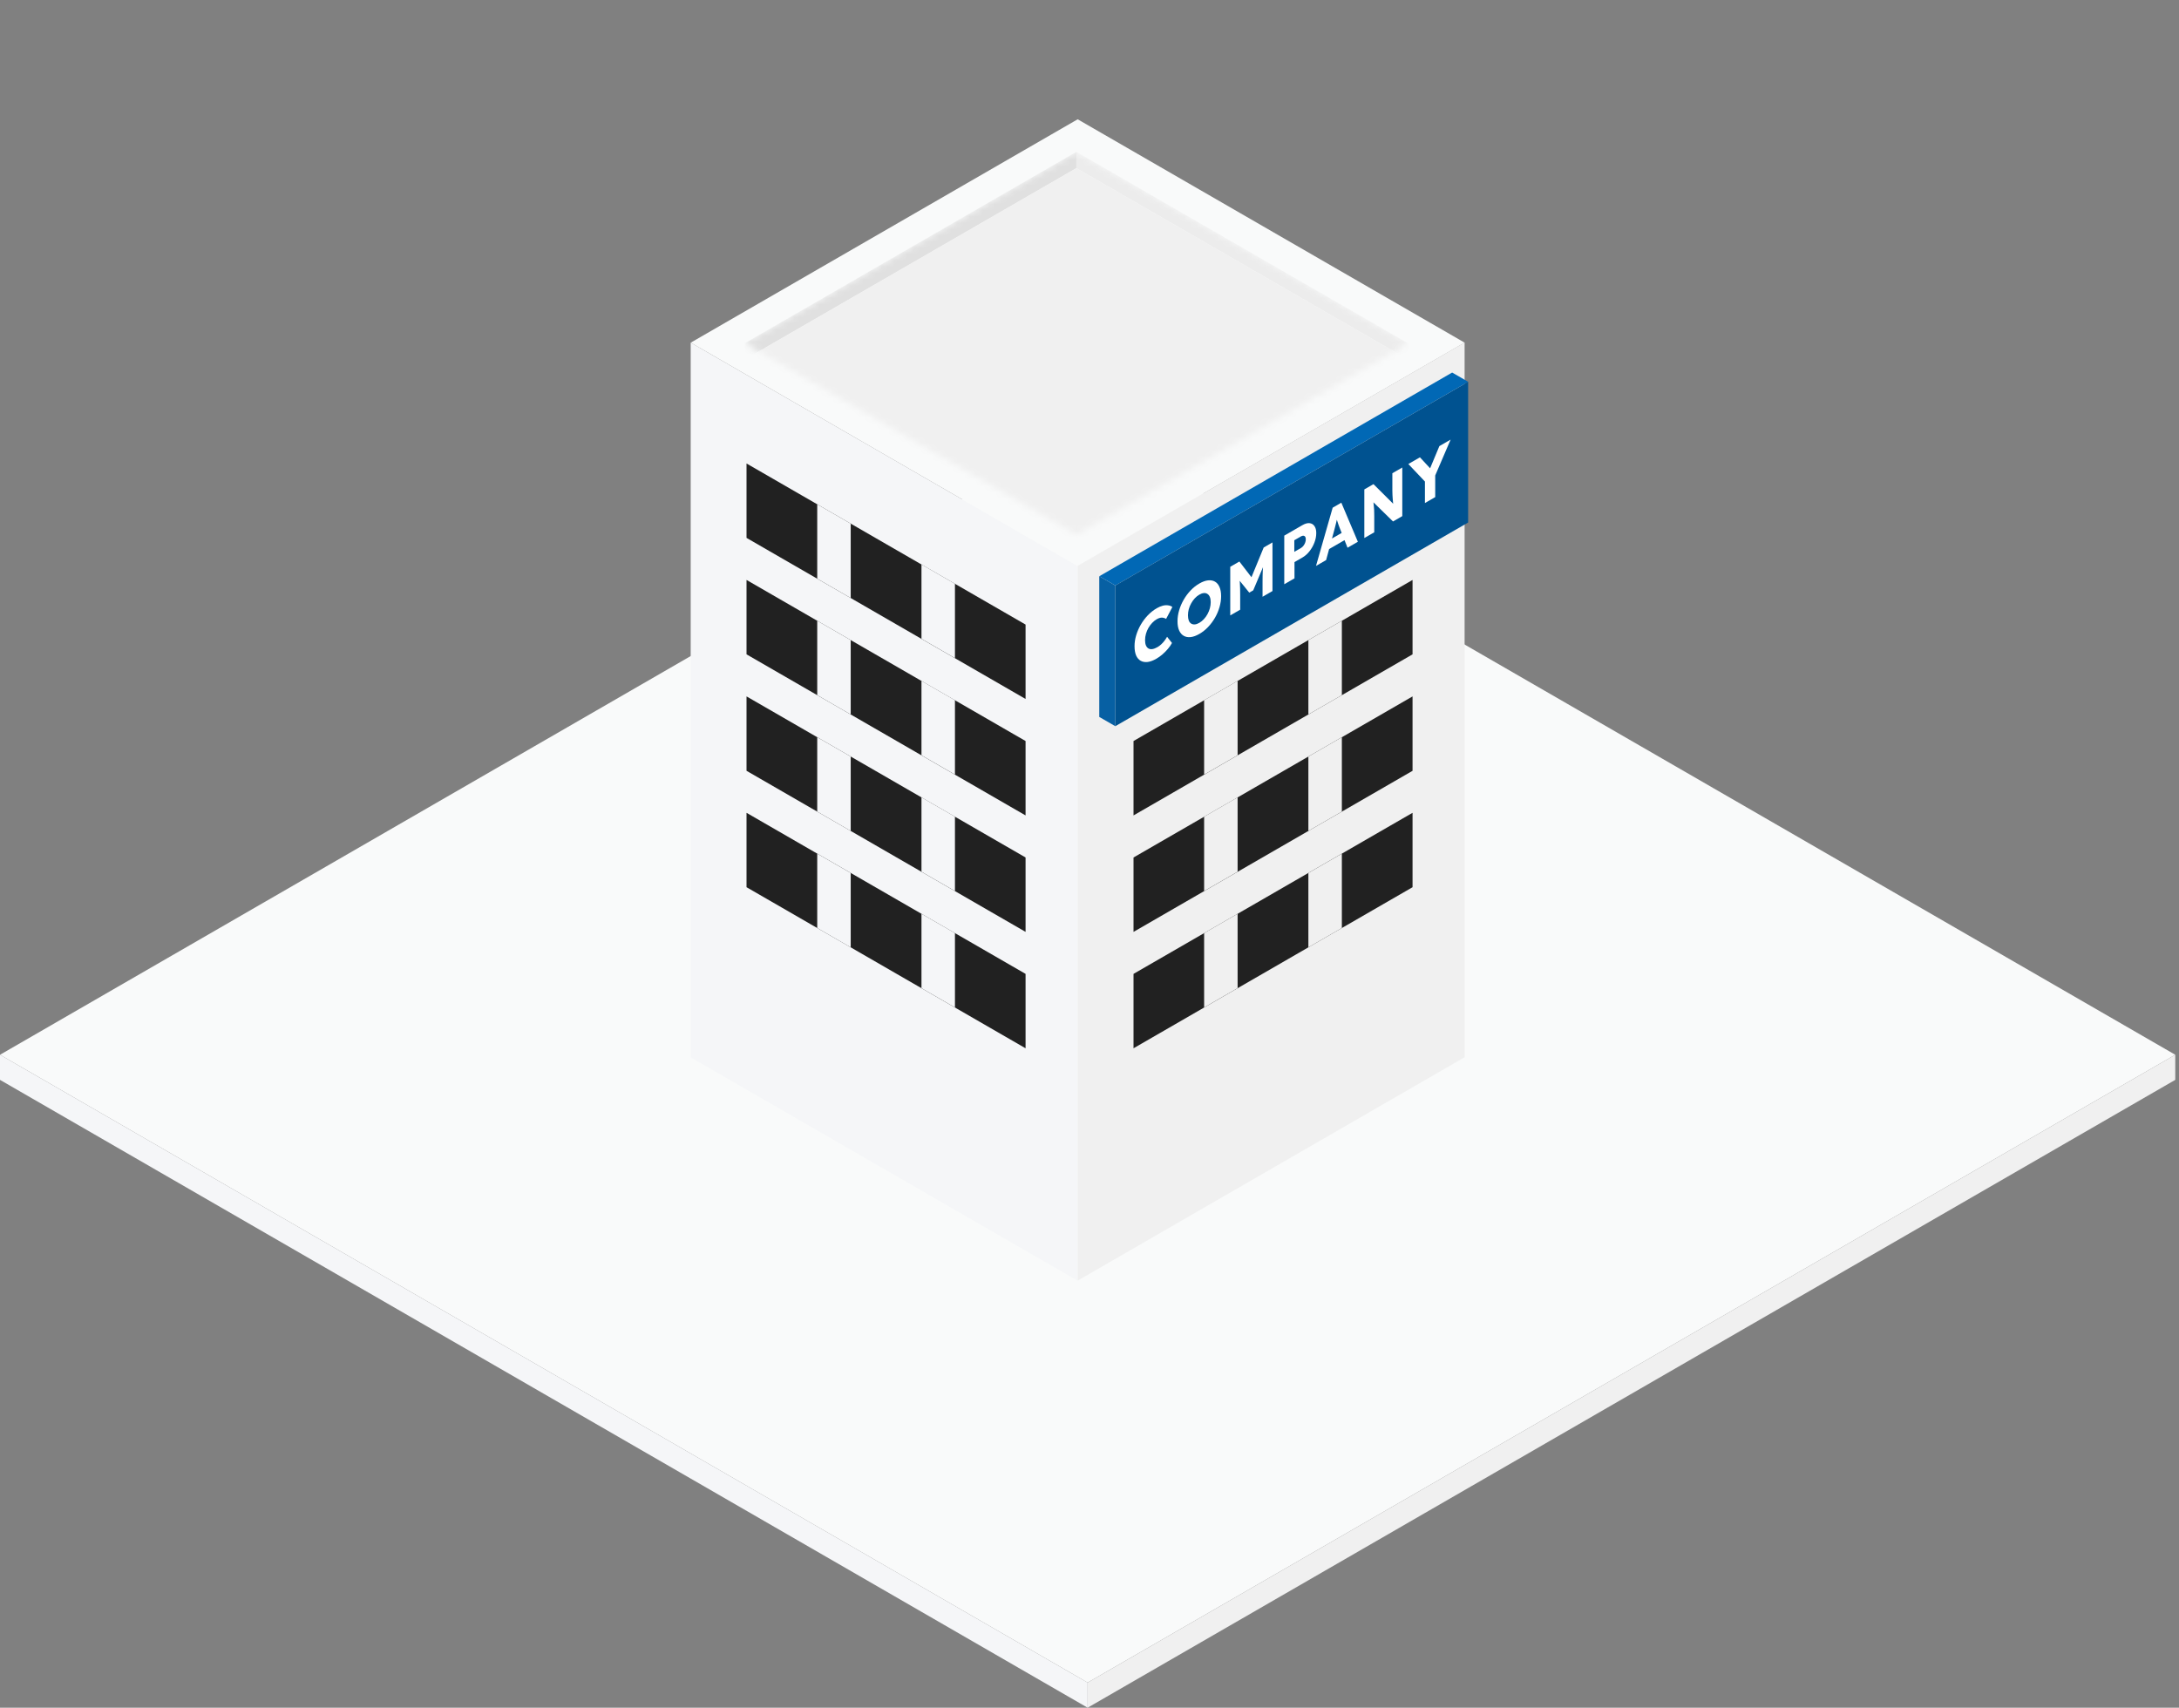 <svg width="347" height="272" viewBox="0 0 347 272" fill="none" xmlns="http://www.w3.org/2000/svg">
<rect x="0" y="0" width="347" height="272" fill="#808080" stroke="none"/>
<rect width="200" height="200" transform="matrix(0.866 0.5 -0.866 0.5 173.203 68)" fill="#F9FAFA"/>
<rect width="200" height="4" transform="matrix(0.866 0.5 0 1 0 168)" fill="#F5F6F8"/>
<rect width="200" height="4" transform="matrix(0.866 -0.5 0 1 173.203 268)" fill="#F0F0F0"/>
<rect width="71.153" height="113.844" transform="matrix(0.866 0.5 0 1 109.992 54.574)" fill="#F5F6F8"/>
<rect width="71.153" height="71.153" transform="matrix(0.866 0.5 -0.866 0.5 171.617 19)" fill="#F9FAFA"/>
<rect width="71.153" height="113.844" transform="matrix(0.866 -0.5 0 1 171.617 90.129)" fill="#F0F0F0"/>
<rect width="51.312" height="11.85" transform="matrix(0.866 0.5 0 1 118.883 92.373)" fill="#212121"/>
<rect width="6.157" height="11.85" transform="matrix(0.866 0.5 0 1 146.742 108.449)" fill="#F5F6F8"/>
<rect width="6.157" height="11.85" transform="matrix(0.866 0.5 0 1 130.141 98.871)" fill="#F5F6F8"/>
<rect width="51.312" height="11.85" transform="matrix(0.866 0.5 0 1 118.883 73.824)" fill="#212121"/>
<rect width="6.157" height="11.85" transform="matrix(0.866 0.5 0 1 146.742 89.9)" fill="#F5F6F8"/>
<rect width="6.157" height="11.85" transform="matrix(0.866 0.5 0 1 130.141 80.322)" fill="#F5F6F8"/>
<rect width="51.312" height="11.85" transform="matrix(0.866 0.5 0 1 118.883 129.463)" fill="#212121"/>
<rect width="6.157" height="11.85" transform="matrix(0.866 0.5 0 1 146.742 145.543)" fill="#F5F6F8"/>
<rect width="6.157" height="11.85" transform="matrix(0.866 0.5 0 1 130.141 135.965)" fill="#F5F6F8"/>
<rect width="51.312" height="11.85" transform="matrix(0.866 0.5 0 1 118.883 110.922)" fill="#212121"/>
<rect width="6.157" height="11.85" transform="matrix(0.866 0.5 0 1 146.742 127)" fill="#F5F6F8"/>
<rect width="6.157" height="11.85" transform="matrix(0.866 0.5 0 1 130.141 117.422)" fill="#F5F6F8"/>
<rect width="51.312" height="11.85" transform="matrix(-0.866 0.5 0 1 224.945 92.373)" fill="#212121"/>
<rect width="6.157" height="11.85" transform="matrix(-0.866 0.5 0 1 197.086 108.449)" fill="#F0F0F0"/>
<rect width="6.157" height="11.85" transform="matrix(-0.866 0.5 0 1 213.688 98.871)" fill="#F0F0F0"/>
<rect width="6.157" height="11.85" transform="matrix(-0.866 0.5 0 1 197.086 89.9)" fill="#F0F0F0"/>
<rect width="6.157" height="11.85" transform="matrix(-0.866 0.5 0 1 213.688 80.322)" fill="#F0F0F0"/>
<rect width="51.312" height="11.85" transform="matrix(-0.866 0.5 0 1 224.945 129.463)" fill="#212121"/>
<rect width="6.157" height="11.85" transform="matrix(-0.866 0.5 0 1 197.086 145.543)" fill="#F0F0F0"/>
<rect width="6.157" height="11.85" transform="matrix(-0.866 0.5 0 1 213.688 135.965)" fill="#F0F0F0"/>
<rect width="51.312" height="11.85" transform="matrix(-0.866 0.5 0 1 224.945 110.924)" fill="#212121"/>
<rect width="6.157" height="11.85" transform="matrix(-0.866 0.5 0 1 197.086 127)" fill="#F0F0F0"/>
<rect width="6.157" height="11.85" transform="matrix(-0.866 0.5 0 1 213.688 117.422)" fill="#F0F0F0"/>
<rect width="2.949" height="64.882" transform="matrix(0.866 0.5 -0.866 0.5 231.25 59.338)" fill="#0168B5"/>
<rect width="2.949" height="22.413" transform="matrix(0.866 0.5 0 1 175.055 91.779)" fill="#0760A3"/>
<rect width="64.882" height="22.413" transform="matrix(0.866 -0.5 0 1 177.609 93.254)" fill="#005290"/>
<path d="M226.917 80.124V76.264L226.984 76.767L224.273 73.908L226.122 72.841L228.191 75.075L227.348 75.529L229.216 71.055L231.007 70.021L228.411 76.065L228.555 75.23V79.178L226.917 80.124Z" fill="white"/>
<path d="M217.266 85.695V77.953L218.722 77.113L222.237 80.613L221.921 80.74C221.889 80.516 221.863 80.298 221.844 80.088C221.825 79.878 221.806 79.671 221.787 79.469C221.774 79.262 221.761 79.052 221.748 78.838C221.742 78.621 221.736 78.385 221.729 78.13C221.729 77.872 221.729 77.592 221.729 77.29V75.376L223.31 74.464V82.206L221.835 83.058L218.166 79.468L218.655 79.264C218.686 79.599 218.712 79.887 218.731 80.126C218.757 80.355 218.776 80.561 218.789 80.746C218.808 80.927 218.821 81.092 218.827 81.244C218.833 81.395 218.837 81.548 218.837 81.703C218.843 81.846 218.846 82.01 218.846 82.195V84.783L217.266 85.695Z" fill="white"/>
<path d="M209.57 90.139L212.224 80.865L213.603 80.068L216.237 86.29L214.589 87.241L213.325 84.044C213.274 83.919 213.223 83.783 213.172 83.635C213.121 83.488 213.07 83.337 213.019 83.182C212.968 83.02 212.916 82.865 212.865 82.717C212.821 82.559 212.782 82.411 212.75 82.275L213.038 82.098C212.999 82.304 212.955 82.511 212.904 82.717C212.859 82.92 212.811 83.125 212.76 83.331C212.715 83.526 212.664 83.729 212.607 83.939C212.549 84.142 212.495 84.35 212.444 84.564L211.18 89.21L209.57 90.139ZM210.835 87.927L211.342 86.218L214.427 84.437L214.925 85.565L210.835 87.927Z" fill="white"/>
<path d="M204.516 93.057V85.314L207.408 83.644C207.83 83.401 208.203 83.296 208.529 83.329C208.861 83.359 209.123 83.51 209.314 83.783C209.512 84.052 209.611 84.426 209.611 84.905C209.611 85.407 209.512 85.914 209.314 86.426C209.123 86.927 208.861 87.388 208.529 87.809C208.203 88.225 207.83 88.555 207.408 88.799L206.144 89.528V92.117L204.516 93.057ZM206.115 87.897L207.178 87.283C207.319 87.202 207.447 87.088 207.562 86.94C207.677 86.793 207.769 86.629 207.839 86.448C207.91 86.267 207.945 86.085 207.945 85.901C207.945 85.709 207.91 85.567 207.839 85.475C207.769 85.383 207.677 85.333 207.562 85.326C207.447 85.318 207.319 85.355 207.178 85.436L206.115 86.05V87.897Z" fill="white"/>
<path d="M195.914 98.022V90.279L197.37 89.439L199.813 92.619L198.768 93.21L201.24 87.205L202.638 86.397V94.139L201.058 95.052V92.641C201.058 91.977 201.071 91.373 201.096 90.827C201.128 90.278 201.179 89.721 201.249 89.157L201.431 89.627L199.573 94.029L198.941 94.394L197.121 92.137L197.303 91.435C197.373 91.889 197.421 92.37 197.447 92.879C197.479 93.376 197.495 93.983 197.495 94.698V97.109L195.914 98.022Z" fill="white"/>
<path d="M191.002 100.966C190.491 101.261 190.025 101.431 189.604 101.475C189.182 101.519 188.815 101.451 188.502 101.27C188.189 101.09 187.947 100.806 187.774 100.419C187.602 100.031 187.516 99.547 187.516 98.964C187.516 98.382 187.602 97.797 187.774 97.211C187.947 96.625 188.189 96.061 188.502 95.519C188.815 94.977 189.182 94.485 189.604 94.042C190.025 93.6 190.488 93.233 190.993 92.942C191.497 92.651 191.96 92.483 192.382 92.439C192.803 92.394 193.17 92.463 193.483 92.643C193.796 92.824 194.035 93.11 194.201 93.501C194.374 93.888 194.46 94.372 194.46 94.955C194.46 95.53 194.374 96.114 194.201 96.708C194.035 97.29 193.796 97.853 193.483 98.395C193.17 98.937 192.803 99.429 192.382 99.871C191.96 100.314 191.5 100.679 191.002 100.966ZM190.993 99.202C191.254 99.051 191.494 98.857 191.711 98.621C191.935 98.382 192.126 98.116 192.286 97.825C192.452 97.523 192.579 97.209 192.669 96.885C192.758 96.56 192.803 96.236 192.803 95.912C192.803 95.587 192.758 95.314 192.669 95.093C192.579 94.872 192.452 94.71 192.286 94.606C192.126 94.492 191.935 94.444 191.711 94.463C191.494 94.477 191.254 94.56 190.993 94.712C190.731 94.863 190.488 95.058 190.265 95.298C190.048 95.534 189.856 95.803 189.69 96.105C189.524 96.4 189.396 96.71 189.307 97.034C189.224 97.355 189.182 97.677 189.182 98.002C189.182 98.326 189.224 98.605 189.307 98.837C189.396 99.058 189.524 99.22 189.69 99.324C189.856 99.427 190.048 99.471 190.265 99.456C190.488 99.438 190.731 99.353 190.993 99.202Z" fill="white"/>
<path d="M184.149 104.922C183.644 105.213 183.178 105.387 182.75 105.442C182.329 105.486 181.962 105.422 181.649 105.248C181.336 105.068 181.093 104.784 180.921 104.397C180.755 103.999 180.672 103.505 180.672 102.915C180.672 102.339 180.761 101.757 180.94 101.167C181.119 100.577 181.365 100.015 181.678 99.48C181.997 98.935 182.37 98.439 182.798 97.993C183.233 97.543 183.705 97.171 184.216 96.876C184.535 96.692 184.848 96.559 185.155 96.478C185.461 96.397 185.745 96.376 186.007 96.417C186.275 96.446 186.505 96.535 186.697 96.682L185.701 98.574C185.567 98.489 185.423 98.432 185.27 98.402C185.123 98.362 184.96 98.36 184.781 98.397C184.602 98.433 184.411 98.511 184.206 98.629C183.951 98.776 183.708 98.972 183.478 99.215C183.255 99.447 183.057 99.713 182.885 100.011C182.718 100.299 182.588 100.61 182.492 100.946C182.396 101.281 182.348 101.622 182.348 101.969C182.348 102.308 182.396 102.59 182.492 102.815C182.588 103.033 182.722 103.191 182.894 103.291C183.067 103.39 183.274 103.422 183.517 103.385C183.766 103.344 184.04 103.237 184.34 103.064C184.545 102.946 184.74 102.8 184.925 102.627C185.11 102.454 185.279 102.268 185.432 102.069C185.592 101.858 185.733 101.645 185.854 101.427L186.639 102.412C186.48 102.71 186.266 103.018 185.998 103.335C185.736 103.648 185.442 103.947 185.116 104.231C184.797 104.504 184.475 104.734 184.149 104.922Z" fill="white"/>
<mask id="mask0_2393_276645" style="mask-type:alpha" maskUnits="userSpaceOnUse" x="118" y="24" width="107" height="62">
<rect width="60.972" height="60.972" transform="matrix(0.866 0.5 -0.866 0.5 171.406 24.188)" fill="#D9D9D9"/>
</mask>
<g mask="url(#mask0_2393_276645)">
<rect width="60.972" height="2.594" transform="matrix(0.866 0.5 0 1 171.406 24.188)" fill="#ECECEC"/>
<rect width="60.972" height="2.594" transform="matrix(0.866 -0.5 0 1 118.609 54.674)" fill="#E0E0E0"/>
<rect width="60.972" height="60.972" transform="matrix(0.866 0.5 -0.866 0.5 171.406 26.783)" fill="#F0F0F0"/>
</g>
</svg>
